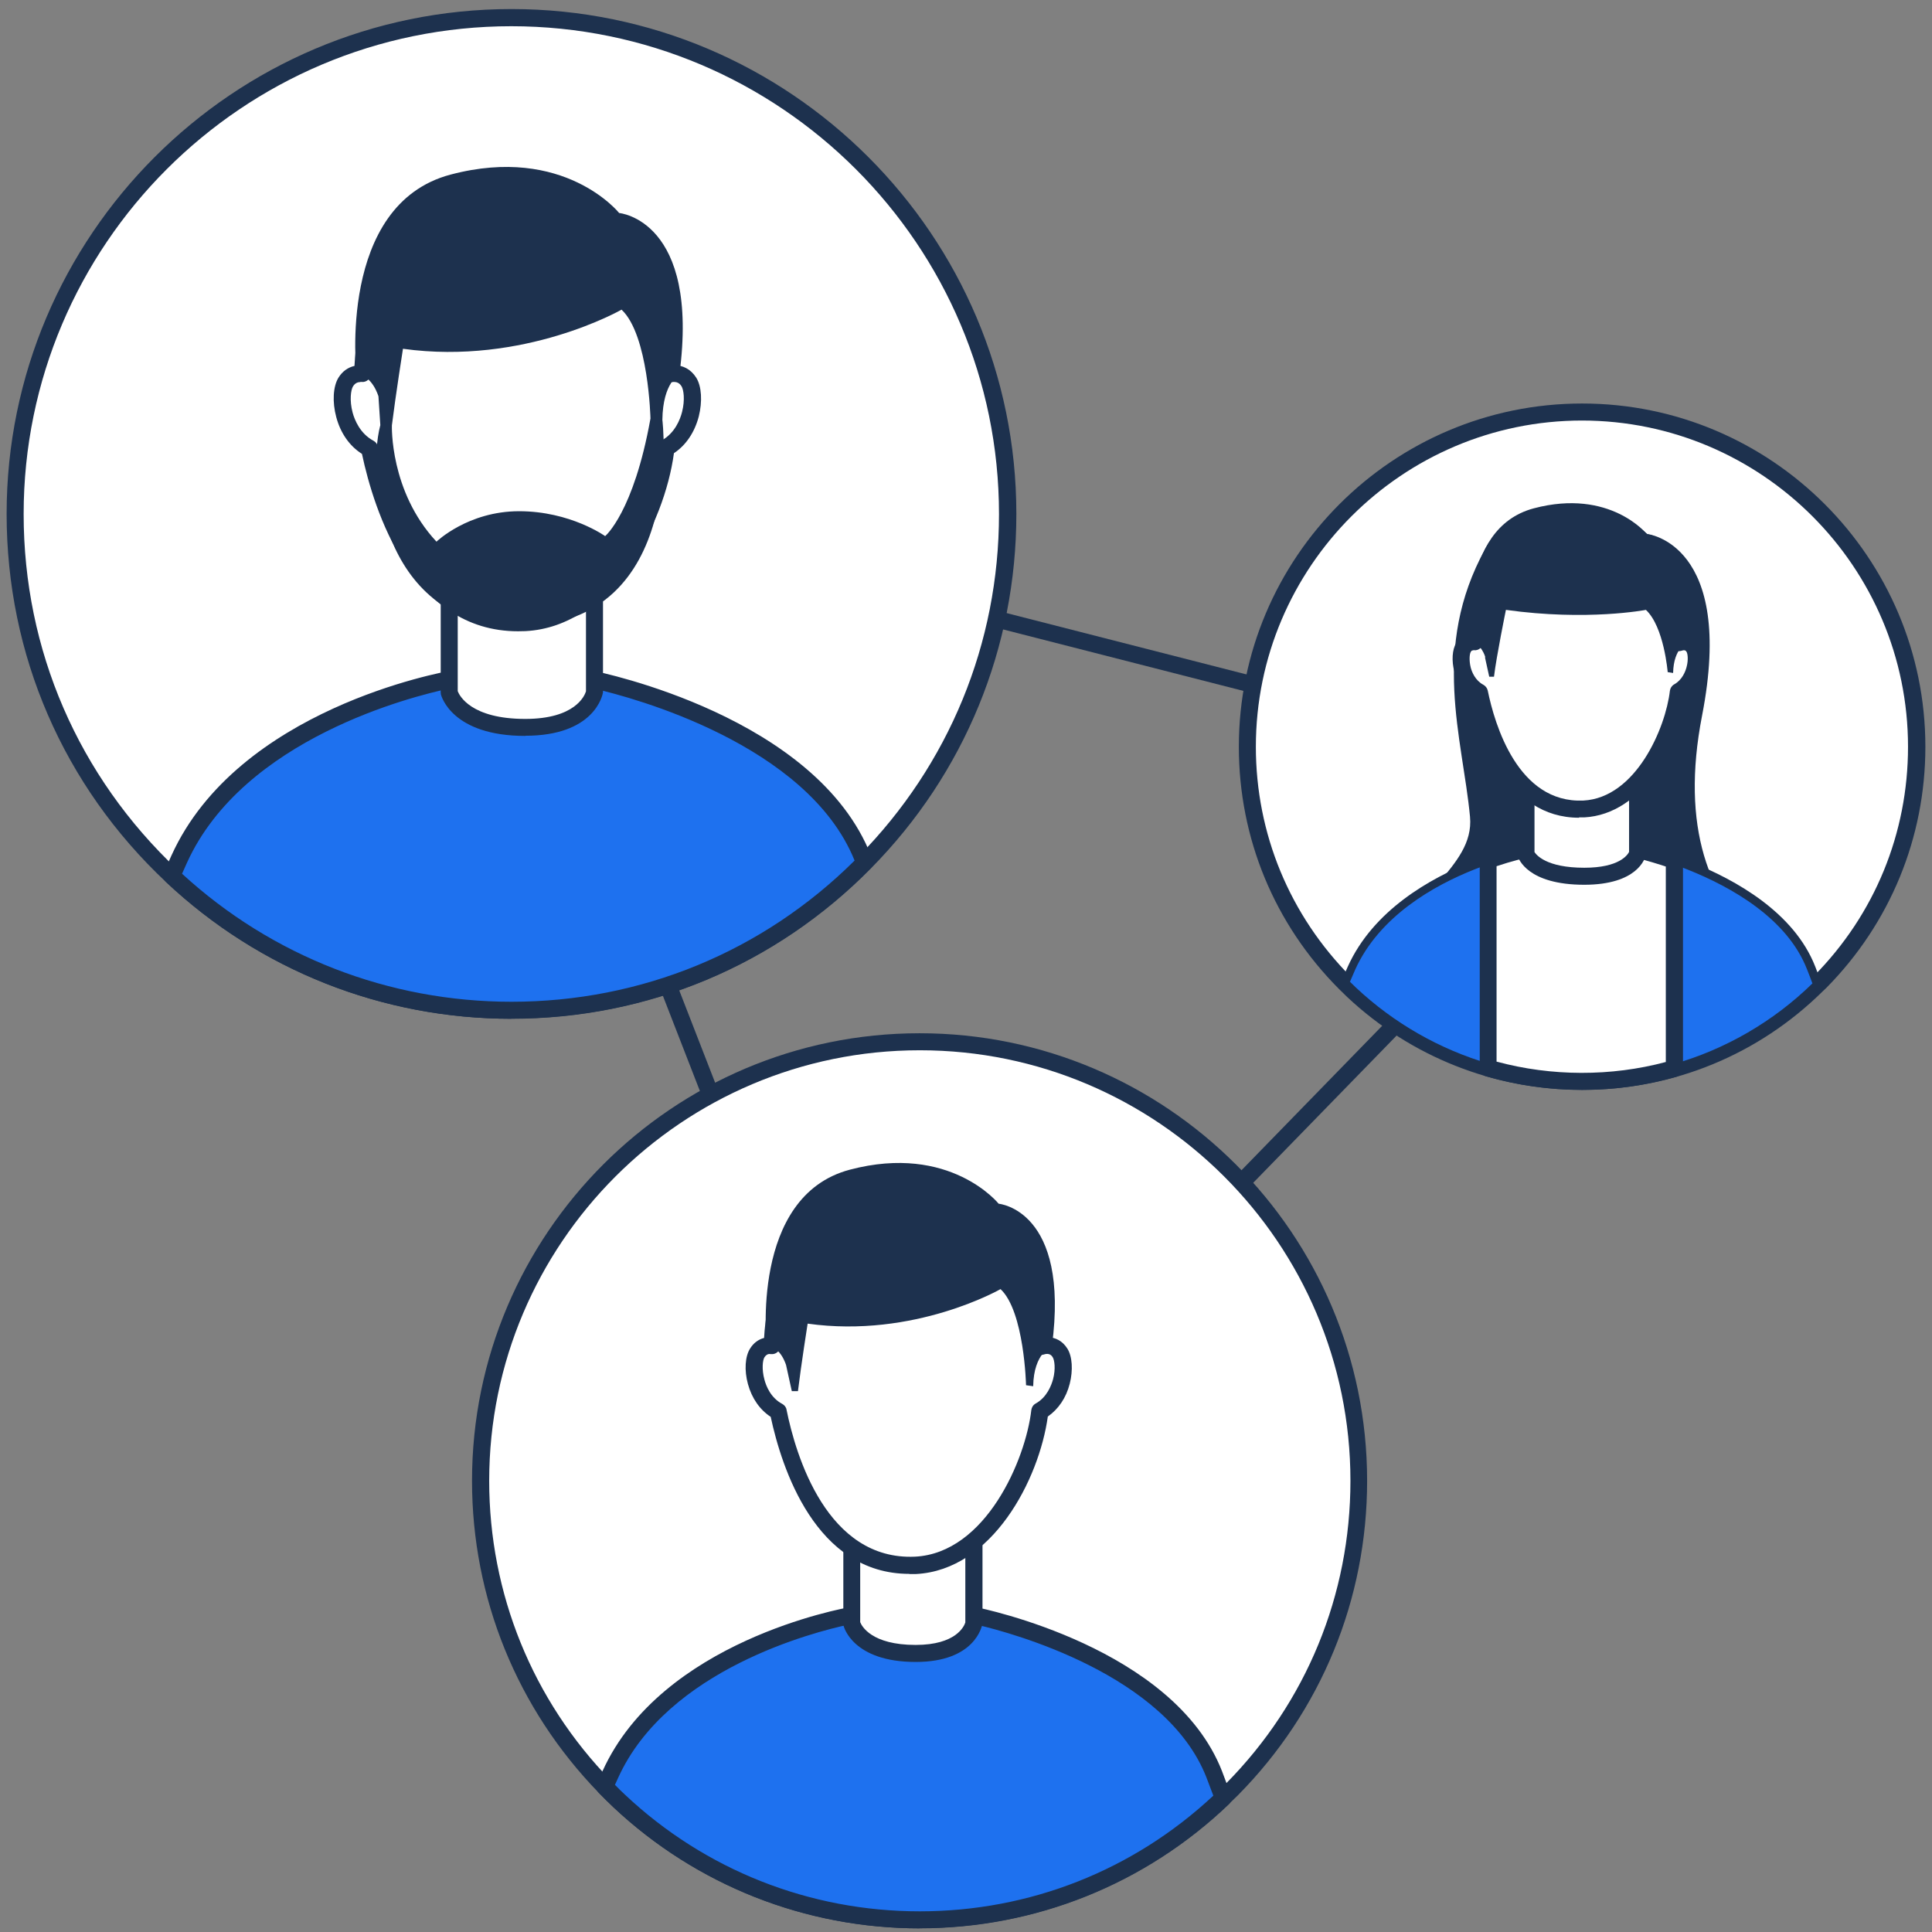 <svg xmlns="http://www.w3.org/2000/svg" width="63.0" height="63.0" viewBox="0.0 0.0 63.0 63.0" fill="none">
<rect x="0.0" y="0.0" width="63.0" height="63.0" fill="#808080" stroke="none"/>
<path d="M28.904 50.722C28.904 50.722 28.865 50.722 28.849 50.722C28.754 50.706 28.682 50.639 28.643 50.55L15.187 15.932C15.148 15.838 15.17 15.727 15.236 15.649C15.303 15.572 15.414 15.539 15.514 15.566L53.282 25.223C53.377 25.246 53.455 25.323 53.482 25.418C53.51 25.512 53.482 25.617 53.416 25.684L29.104 50.645C29.048 50.7 28.976 50.728 28.904 50.728V50.722ZM15.902 16.226L29.009 49.94L52.684 25.634L15.902 16.226Z" fill="#1D314E" />
<path d="M44.308 48.287C44.308 52.209 42.733 55.758 40.175 58.343C40.081 58.438 39.981 58.532 39.887 58.626C37.319 61.089 33.83 62.598 29.986 62.598C26.142 62.598 22.747 61.128 20.19 58.721C20.029 58.571 19.874 58.416 19.724 58.26C17.217 55.681 15.669 52.164 15.669 48.281C15.669 40.371 22.082 33.965 29.986 33.965C37.89 33.965 44.302 40.377 44.302 48.281L44.308 48.287Z" fill="white" />
<path d="M29.991 62.881C26.264 62.881 22.714 61.478 20.002 58.932C19.841 58.776 19.68 58.621 19.524 58.46C16.862 55.72 15.392 52.109 15.392 48.287C15.392 40.239 21.937 33.693 29.986 33.693C38.034 33.693 44.58 40.239 44.58 48.287C44.58 52.153 43.082 55.792 40.37 58.538C40.298 58.61 40.225 58.682 40.153 58.749L40.076 58.821C37.347 61.433 33.763 62.876 29.98 62.876L29.991 62.881ZM29.991 34.248C22.248 34.248 15.952 40.549 15.952 48.287C15.952 51.959 17.361 55.437 19.929 58.072C20.079 58.227 20.235 58.377 20.39 58.527C22.997 60.978 26.408 62.326 29.997 62.326C33.586 62.326 37.08 60.94 39.704 58.427L39.782 58.355C39.854 58.288 39.92 58.222 39.987 58.15C42.599 55.504 44.036 52.004 44.036 48.287C44.036 40.544 37.735 34.248 29.997 34.248H29.991Z" fill="#1D314E" />
<path d="M39.887 58.626C37.319 61.089 33.83 62.598 29.986 62.598C26.142 62.598 22.747 61.128 20.19 58.721C20.029 58.571 19.874 58.416 19.724 58.26C19.78 58.127 19.841 57.988 19.907 57.85C21.793 53.701 27.784 52.669 27.784 52.669C27.784 52.669 28.094 53.623 29.903 53.623C31.439 53.623 31.755 52.669 31.755 52.669C31.755 52.669 38.062 53.917 39.599 57.85C39.704 58.121 39.804 58.382 39.893 58.626H39.887Z" fill="#1E71EF" />
<path d="M29.991 62.881C26.264 62.881 22.714 61.477 20.001 58.931C19.84 58.776 19.68 58.621 19.524 58.46C19.447 58.382 19.424 58.26 19.469 58.16C19.524 58.022 19.585 57.883 19.652 57.744C21.577 53.512 27.484 52.447 27.734 52.403C27.867 52.381 28 52.458 28.044 52.591C28.055 52.619 28.344 53.357 29.897 53.357C31.195 53.357 31.472 52.619 31.483 52.586C31.528 52.458 31.666 52.375 31.8 52.403C32.066 52.453 38.273 53.728 39.848 57.755C39.953 58.033 40.053 58.294 40.142 58.538C40.181 58.643 40.153 58.76 40.075 58.832C37.346 61.444 33.763 62.881 29.986 62.881H29.991ZM20.057 58.205C20.162 58.316 20.273 58.421 20.384 58.526C22.991 60.978 26.402 62.326 29.991 62.326C33.58 62.326 36.958 60.989 39.565 58.554C39.493 58.36 39.416 58.16 39.338 57.955C38.023 54.599 32.981 53.246 31.899 52.991C31.689 53.329 31.151 53.906 29.897 53.906C28.444 53.906 27.85 53.318 27.634 52.985C26.602 53.207 21.771 54.416 20.157 57.972C20.123 58.05 20.085 58.133 20.051 58.205H20.057Z" fill="#1D314E" />
<path d="M31.761 49.685V52.946C31.761 52.946 31.577 53.922 29.863 53.922C28.016 53.922 27.778 52.946 27.778 52.946V49.685H31.761Z" fill="white" />
<path d="M29.858 54.194C27.817 54.194 27.517 53.057 27.506 53.007C27.506 52.985 27.5 52.962 27.5 52.94V49.679C27.5 49.523 27.622 49.401 27.778 49.401H31.761C31.916 49.401 32.038 49.523 32.038 49.679V52.94C32.021 53.04 31.783 54.194 29.863 54.194H29.858ZM28.05 52.896C28.099 53.023 28.416 53.639 29.858 53.639C31.178 53.639 31.439 53.029 31.478 52.907V49.962H28.05V52.901V52.896Z" fill="#1D314E" />
<path d="M34.573 44.115C34.379 43.805 34.063 43.871 33.946 43.91C33.835 41.896 33.164 39.328 29.975 39.251C26.414 39.162 25.249 41.419 25.188 43.877C25.044 43.86 24.838 43.893 24.7 44.115C24.478 44.476 24.583 45.602 25.382 46.029C25.67 47.454 26.73 51.204 29.853 51.043C32.327 50.916 33.708 47.771 33.907 46.018C34.684 45.585 34.795 44.476 34.573 44.121V44.115Z" fill="white" />
<path d="M29.653 51.322C26.591 51.322 25.487 47.855 25.132 46.202C24.777 45.969 24.516 45.597 24.389 45.131C24.267 44.687 24.294 44.233 24.461 43.972C24.572 43.794 24.727 43.678 24.916 43.628C24.988 42.313 25.382 41.215 26.053 40.433C26.924 39.423 28.233 38.941 29.974 38.98C32.537 39.041 33.957 40.599 34.196 43.606C34.418 43.617 34.645 43.722 34.806 43.977C34.967 44.233 34.994 44.682 34.883 45.12C34.767 45.581 34.512 45.952 34.168 46.191C33.885 48.237 32.365 51.2 29.869 51.327C29.797 51.327 29.725 51.327 29.658 51.327L29.653 51.322ZM25.116 44.149C25.032 44.149 24.977 44.183 24.927 44.26C24.871 44.349 24.833 44.643 24.927 44.987C24.982 45.198 25.132 45.581 25.509 45.78C25.581 45.819 25.637 45.891 25.648 45.969C25.948 47.461 26.968 50.889 29.836 50.761C32.149 50.645 33.447 47.589 33.63 45.98C33.641 45.891 33.691 45.813 33.769 45.769C34.14 45.564 34.284 45.176 34.34 44.97C34.429 44.632 34.384 44.349 34.329 44.26C34.301 44.216 34.229 44.099 34.024 44.172C33.941 44.199 33.852 44.188 33.78 44.138C33.708 44.088 33.663 44.011 33.658 43.922C33.502 41.021 32.288 39.584 29.952 39.529C28.399 39.484 27.223 39.917 26.463 40.794C25.831 41.526 25.482 42.591 25.448 43.889C25.448 43.966 25.415 44.038 25.354 44.088C25.299 44.138 25.215 44.166 25.143 44.155C25.132 44.155 25.121 44.155 25.104 44.155L25.116 44.149Z" fill="#1D314E" />
<path d="M25.637 44.527C25.637 44.527 25.465 43.905 25.005 43.889C25.005 43.889 24.439 39.008 27.712 38.142C30.984 37.277 32.565 39.252 32.565 39.252C32.565 39.252 34.895 39.446 34.301 43.9C34.301 43.9 33.708 44.105 33.691 45.203L33.458 45.17C33.458 45.17 33.403 42.763 32.626 42.036C32.626 42.036 29.819 43.65 26.336 43.162C26.336 43.162 26.125 44.499 26.02 45.364H25.82L25.637 44.532V44.527Z" fill="#1D314E" />
<path d="M32.864 16.764C32.864 21.196 31.084 25.212 28.194 28.13C25.26 31.103 21.188 32.944 16.679 32.944C12.169 32.944 8.497 31.28 5.607 28.562C2.462 25.611 0.499 21.418 0.499 16.764C0.499 7.822 7.748 0.578 16.684 0.578C25.62 0.578 32.87 7.822 32.87 16.764H32.864Z" fill="white" />
<path d="M16.679 33.221C12.474 33.221 8.475 31.64 5.413 28.762C2.063 25.616 0.216 21.351 0.216 16.758C0.216 7.683 7.599 0.295 16.679 0.295C25.759 0.295 33.142 7.678 33.142 16.758C33.142 21.112 31.456 25.223 28.394 28.323C25.277 31.48 21.122 33.221 16.679 33.221ZM16.679 0.855C7.909 0.855 0.771 7.988 0.771 16.764C0.771 21.201 2.557 25.317 5.79 28.362C8.747 31.141 12.613 32.666 16.673 32.666C20.961 32.666 24.983 30.986 27.989 27.935C30.945 24.94 32.576 20.974 32.576 16.764C32.576 7.994 25.443 0.855 16.668 0.855H16.679Z" fill="#1D314E" />
<path d="M28.194 28.135C25.26 31.108 21.189 32.95 16.679 32.95C12.169 32.95 8.497 31.285 5.607 28.567C5.68 28.39 5.763 28.207 5.846 28.024C7.981 23.32 14.765 22.155 14.765 22.155C14.765 22.155 15.115 23.237 17.167 23.237C18.909 23.237 19.264 22.155 19.264 22.155C19.264 22.155 26.408 23.57 28.15 28.024C28.167 28.063 28.178 28.102 28.194 28.14V28.135Z" fill="#1E71EF" />
<path d="M16.679 33.221C12.474 33.221 8.475 31.64 5.413 28.761C5.33 28.684 5.302 28.556 5.347 28.451C5.424 28.273 5.502 28.09 5.591 27.896C7.76 23.115 14.432 21.917 14.715 21.867C14.854 21.845 14.982 21.922 15.026 22.055C15.037 22.088 15.37 22.948 17.162 22.948C18.659 22.948 18.986 22.088 18.997 22.05C19.042 21.922 19.181 21.839 19.314 21.867C19.613 21.928 26.625 23.364 28.405 27.907L28.438 27.996C28.477 28.096 28.466 28.235 28.388 28.318C25.271 31.474 21.116 33.216 16.673 33.216L16.679 33.221ZM5.935 28.49C8.869 31.185 12.68 32.666 16.679 32.666C20.906 32.666 24.872 31.036 27.867 28.062C26.331 24.252 20.578 22.732 19.414 22.466C19.192 22.832 18.593 23.509 17.167 23.509C15.503 23.509 14.848 22.826 14.616 22.46C13.495 22.699 7.943 24.063 6.096 28.135C6.04 28.257 5.985 28.379 5.935 28.495V28.49Z" fill="#1D314E" />
<path d="M19.386 18.767V22.577C19.386 22.577 19.164 23.714 17.128 23.714C14.931 23.714 14.648 22.577 14.648 22.577V18.767H19.386Z" fill="white" />
<path d="M17.128 23.997C14.737 23.997 14.393 22.699 14.377 22.644C14.377 22.622 14.371 22.599 14.371 22.577V18.767C14.371 18.611 14.493 18.489 14.648 18.489H19.386C19.541 18.489 19.663 18.611 19.663 18.767V22.577C19.646 22.688 19.369 23.992 17.128 23.992V23.997ZM14.926 22.538C14.981 22.683 15.358 23.443 17.128 23.443C18.753 23.443 19.064 22.688 19.108 22.544V19.044H14.926V22.538Z" fill="#1D314E" />
<path d="M22.459 12.46C22.237 12.105 21.882 12.183 21.743 12.227C21.621 9.947 20.856 7.041 17.245 6.952C13.212 6.852 11.886 9.409 11.82 12.194C11.653 12.177 11.426 12.21 11.271 12.466C11.015 12.871 11.143 14.146 12.047 14.629C12.374 16.243 13.573 20.492 17.111 20.309C19.913 20.165 21.482 16.604 21.704 14.618C22.586 14.124 22.708 12.871 22.453 12.466L22.459 12.46Z" fill="white" />
<path d="M16.889 20.585C13.439 20.585 12.197 16.653 11.803 14.8C11.398 14.545 11.104 14.123 10.965 13.602C10.832 13.108 10.86 12.603 11.037 12.315C11.165 12.11 11.342 11.982 11.559 11.932C11.636 10.44 12.075 9.192 12.84 8.31C13.822 7.179 15.309 6.635 17.255 6.674C20.145 6.746 21.737 8.504 22.009 11.91C22.259 11.916 22.519 12.027 22.703 12.315C22.88 12.598 22.908 13.092 22.786 13.58C22.652 14.095 22.37 14.517 21.976 14.778C21.665 17.085 19.951 20.436 17.133 20.58C17.05 20.58 16.973 20.585 16.895 20.585H16.889ZM11.753 12.459C11.648 12.459 11.57 12.504 11.509 12.603C11.442 12.714 11.392 13.053 11.498 13.452C11.564 13.696 11.742 14.14 12.18 14.373C12.252 14.412 12.308 14.484 12.324 14.562C12.668 16.259 13.822 20.164 17.106 20.02C19.746 19.887 21.233 16.403 21.438 14.573C21.449 14.484 21.499 14.406 21.576 14.362C22.009 14.123 22.181 13.674 22.242 13.43C22.342 13.036 22.292 12.709 22.225 12.598C22.192 12.548 22.098 12.393 21.837 12.481C21.754 12.509 21.665 12.498 21.593 12.448C21.521 12.398 21.477 12.32 21.471 12.232C21.294 8.92 19.907 7.284 17.239 7.217C15.458 7.179 14.121 7.661 13.256 8.66C12.535 9.492 12.136 10.712 12.097 12.187C12.097 12.265 12.064 12.337 12.002 12.387C11.947 12.437 11.864 12.465 11.792 12.454C11.775 12.454 11.764 12.454 11.747 12.454L11.753 12.459Z" fill="#1D314E" />
<path d="M20.19 6.946C20.19 6.946 18.404 4.711 14.693 5.693C10.982 6.674 11.626 12.205 11.626 12.205C12.142 12.227 12.341 12.926 12.341 12.926L12.402 13.863C11.914 15.716 12.624 20.514 17.017 20.425C22.409 20.314 21.599 13.691 21.599 13.691C21.616 12.454 22.154 12.216 22.154 12.216C22.825 7.168 20.19 6.946 20.19 6.946ZM19.73 17.48C19.73 17.48 18.598 16.67 16.928 16.67C15.259 16.67 14.233 17.663 14.233 17.663C12.702 16.021 12.779 13.869 12.779 13.869C12.902 12.887 13.14 11.373 13.14 11.373C17.089 11.922 20.268 10.097 20.268 10.097C21.15 10.923 21.211 13.647 21.211 13.647C20.662 16.709 19.735 17.48 19.735 17.48H19.73Z" fill="#1D314E" />
<path d="M62.507 24.352C62.507 27.342 61.303 30.049 59.356 32.018C59.323 32.051 59.29 32.085 59.256 32.112C57.287 34.059 54.575 35.263 51.591 35.263C48.606 35.263 46.071 34.143 44.124 32.307C44.036 32.224 43.947 32.14 43.864 32.051C41.895 30.077 40.674 27.353 40.674 24.347C40.674 18.317 45.561 13.431 51.591 13.431C57.62 13.431 62.507 18.317 62.507 24.347V24.352Z" fill="white" />
<path d="M51.591 35.54C48.734 35.54 46.01 34.464 43.93 32.511C43.842 32.428 43.753 32.339 43.664 32.251C41.556 30.137 40.397 27.331 40.397 24.352C40.397 18.178 45.417 13.158 51.591 13.158C57.764 13.158 62.784 18.178 62.784 24.352C62.784 27.314 61.636 30.104 59.556 32.212L59.45 32.312C57.348 34.392 54.558 35.54 51.591 35.54ZM51.591 13.713C45.727 13.713 40.952 18.483 40.952 24.352C40.952 27.186 42.056 29.849 44.058 31.862C44.141 31.945 44.224 32.029 44.307 32.106C46.288 33.965 48.873 34.991 51.585 34.991C54.297 34.991 57.06 33.898 59.057 31.918L59.151 31.823C61.131 29.821 62.218 27.17 62.218 24.352C62.218 18.489 57.448 13.713 51.58 13.713H51.591Z" fill="#1D314E" />
<path d="M53.71 17.413C53.71 17.413 56.6 17.707 55.501 23.342C54.797 26.965 55.723 29.361 57.454 30.814C59.184 32.267 45.972 32.068 45.911 31.141C45.772 29.117 48.096 28.351 47.935 26.632C47.691 24.047 46.648 21.146 48.429 17.901C49.461 16.015 52.328 16.198 53.715 17.413H53.71Z" fill="#1D314E" />
<path d="M59.262 32.112C57.981 33.383 56.383 34.331 54.603 34.842C53.649 35.119 52.639 35.263 51.591 35.263C50.542 35.263 49.5 35.113 48.529 34.83C46.859 34.342 45.356 33.471 44.119 32.312C44.03 32.229 43.942 32.146 43.858 32.057C43.925 31.902 43.992 31.741 44.069 31.569C44.868 29.805 46.648 28.779 48.063 28.218C48.224 28.157 48.379 28.096 48.529 28.047C48.579 28.03 48.629 28.013 48.673 27.997C49.483 27.725 50.065 27.625 50.065 27.625C50.065 27.625 50.304 28.352 51.679 28.352C52.85 28.352 53.088 27.625 53.088 27.625C53.088 27.625 53.577 27.725 54.275 27.952C54.375 27.985 54.486 28.024 54.597 28.063C54.752 28.119 54.919 28.18 55.085 28.246C56.55 28.829 58.386 29.872 59.051 31.569C59.123 31.757 59.196 31.941 59.257 32.112H59.262Z" fill="#1E71EF" />
<path d="M51.591 35.396C50.537 35.396 49.488 35.246 48.49 34.958C46.831 34.475 45.289 33.593 44.03 32.406C43.941 32.323 43.853 32.234 43.77 32.151C43.731 32.112 43.72 32.056 43.742 32.001C43.808 31.846 43.875 31.679 43.953 31.513C44.779 29.688 46.621 28.645 48.018 28.09C48.179 28.029 48.34 27.968 48.49 27.919C48.54 27.902 48.59 27.885 48.64 27.869C49.45 27.597 50.021 27.497 50.049 27.491C50.115 27.48 50.182 27.519 50.204 27.586C50.215 27.608 50.442 28.218 51.685 28.218C52.733 28.218 52.955 27.608 52.966 27.58C52.988 27.514 53.055 27.48 53.121 27.491C53.144 27.491 53.626 27.591 54.325 27.819C54.431 27.852 54.541 27.891 54.653 27.93C54.808 27.985 54.974 28.046 55.146 28.113C56.611 28.695 58.502 29.76 59.19 31.513C59.262 31.701 59.334 31.884 59.395 32.056C59.412 32.106 59.401 32.162 59.362 32.201C58.047 33.504 56.411 34.458 54.647 34.963C53.665 35.246 52.639 35.39 51.602 35.39L51.591 35.396ZM44.025 32.018C44.086 32.079 44.152 32.14 44.213 32.201C45.445 33.36 46.948 34.22 48.568 34.691C50.503 35.257 52.628 35.263 54.564 34.702C56.261 34.22 57.831 33.31 59.101 32.068C59.046 31.923 58.99 31.768 58.924 31.607C58.275 29.943 56.45 28.922 55.035 28.357C54.869 28.29 54.708 28.229 54.553 28.179C54.442 28.14 54.331 28.102 54.231 28.068C53.732 27.907 53.338 27.813 53.16 27.769C53.033 27.996 52.656 28.479 51.674 28.479C50.531 28.479 50.115 27.991 49.982 27.769C49.782 27.808 49.311 27.919 48.712 28.118C48.662 28.135 48.617 28.151 48.568 28.168C48.418 28.218 48.263 28.279 48.107 28.34C46.754 28.872 44.979 29.877 44.191 31.618C44.13 31.757 44.075 31.89 44.019 32.018H44.025Z" fill="#1D314E" />
<path d="M54.603 28.062V34.841C53.649 35.118 52.639 35.262 51.591 35.262C50.542 35.262 49.499 35.113 48.529 34.83V28.051C48.579 28.035 48.629 28.018 48.673 28.002C49.483 27.73 50.065 27.63 50.065 27.63C50.065 27.63 50.304 28.357 51.679 28.357C52.85 28.357 53.088 27.63 53.088 27.63C53.088 27.63 53.577 27.73 54.275 27.957C54.375 27.99 54.486 28.029 54.597 28.068L54.603 28.062Z" fill="white" />
<path d="M51.591 35.54C50.52 35.54 49.466 35.39 48.451 35.096C48.335 35.063 48.252 34.952 48.252 34.83V28.052C48.252 27.935 48.324 27.83 48.434 27.791C48.49 27.769 48.54 27.752 48.595 27.736C49.411 27.464 49.993 27.358 50.021 27.353C50.16 27.325 50.287 27.409 50.331 27.542C50.337 27.558 50.553 28.08 51.679 28.08C52.617 28.08 52.816 27.558 52.828 27.536C52.872 27.409 53.011 27.325 53.144 27.353C53.166 27.353 53.654 27.458 54.364 27.686C54.469 27.719 54.581 27.758 54.697 27.802C54.808 27.841 54.88 27.947 54.88 28.063V34.841C54.88 34.963 54.797 35.074 54.68 35.108C53.682 35.396 52.645 35.54 51.596 35.54H51.591ZM48.806 34.619C50.592 35.102 52.534 35.108 54.32 34.63V28.257C54.275 28.241 54.231 28.229 54.187 28.213C53.771 28.08 53.427 27.991 53.227 27.941C53.044 28.213 52.606 28.629 51.674 28.629C50.598 28.629 50.115 28.207 49.921 27.935C49.699 27.985 49.294 28.08 48.801 28.246V34.619H48.806Z" fill="#1D314E" />
<path d="M53.399 25.356V27.836C53.399 27.836 53.233 28.579 51.663 28.579C49.971 28.579 49.755 27.836 49.755 27.836V25.356H53.399Z" fill="white" />
<path d="M51.663 28.851C49.816 28.851 49.516 28.008 49.489 27.908C49.483 27.88 49.477 27.858 49.477 27.83V25.351C49.477 25.195 49.6 25.073 49.755 25.073H53.394C53.549 25.073 53.671 25.195 53.671 25.351V27.83C53.671 27.83 53.671 27.869 53.665 27.891C53.643 27.991 53.399 28.851 51.657 28.851H51.663ZM50.032 27.775C50.093 27.874 50.415 28.296 51.663 28.296C52.8 28.296 53.072 27.88 53.122 27.78V25.628H50.038V27.775H50.032Z" fill="#1D314E" />
<path d="M55.229 21.118C55.08 20.88 54.841 20.93 54.752 20.957C54.669 19.427 54.153 17.474 51.729 17.413C49.022 17.346 48.135 19.06 48.085 20.935C47.974 20.924 47.819 20.946 47.713 21.118C47.541 21.39 47.625 22.25 48.235 22.572C48.457 23.653 49.261 26.504 51.635 26.382C53.515 26.288 54.569 23.897 54.719 22.561C55.313 22.233 55.39 21.385 55.224 21.113L55.229 21.118Z" fill="white" />
<path d="M51.491 26.665C49.134 26.665 48.274 24.03 47.997 22.744C47.725 22.561 47.525 22.267 47.425 21.906C47.331 21.551 47.353 21.179 47.486 20.969C47.569 20.835 47.686 20.741 47.825 20.691C47.886 19.698 48.191 18.861 48.707 18.267C49.383 17.485 50.404 17.113 51.741 17.136C53.105 17.169 54.758 17.818 55.013 20.658C55.185 20.68 55.352 20.774 55.468 20.963C55.601 21.174 55.624 21.534 55.535 21.889C55.441 22.244 55.252 22.533 54.986 22.721C54.758 24.297 53.582 26.554 51.658 26.654C51.602 26.654 51.547 26.654 51.491 26.654V26.665ZM48.041 21.207C47.997 21.207 47.974 21.224 47.958 21.263C47.925 21.312 47.897 21.518 47.958 21.767C47.997 21.917 48.108 22.189 48.368 22.328C48.44 22.366 48.496 22.439 48.513 22.516C48.74 23.631 49.5 26.199 51.63 26.105C53.349 26.016 54.315 23.731 54.453 22.527C54.464 22.439 54.514 22.361 54.592 22.317C54.853 22.172 54.958 21.901 54.997 21.751C55.063 21.507 55.03 21.307 54.997 21.257C54.98 21.229 54.947 21.179 54.842 21.218C54.758 21.246 54.669 21.235 54.597 21.185C54.525 21.135 54.481 21.057 54.475 20.969C54.359 18.805 53.455 17.729 51.724 17.685C50.565 17.657 49.683 17.973 49.123 18.622C48.651 19.166 48.391 19.965 48.368 20.935C48.368 21.013 48.335 21.085 48.274 21.135C48.218 21.185 48.141 21.213 48.063 21.202C48.058 21.202 48.052 21.202 48.041 21.202V21.207Z" fill="#1D314E" />
<path d="M48.434 21.429C48.434 21.429 48.301 20.958 47.958 20.947C47.958 20.947 47.525 17.236 50.015 16.576C52.506 15.916 53.704 17.419 53.704 17.419C53.704 17.419 55.474 17.569 55.024 20.958C55.024 20.958 54.575 21.113 54.558 21.945L54.381 21.917C54.381 21.917 54.264 20.442 53.671 19.887C53.671 19.887 51.763 20.259 49.106 19.887C49.106 19.887 48.795 21.407 48.717 22.067H48.562L48.423 21.435L48.434 21.429Z" fill="#1D314E" />
</svg>